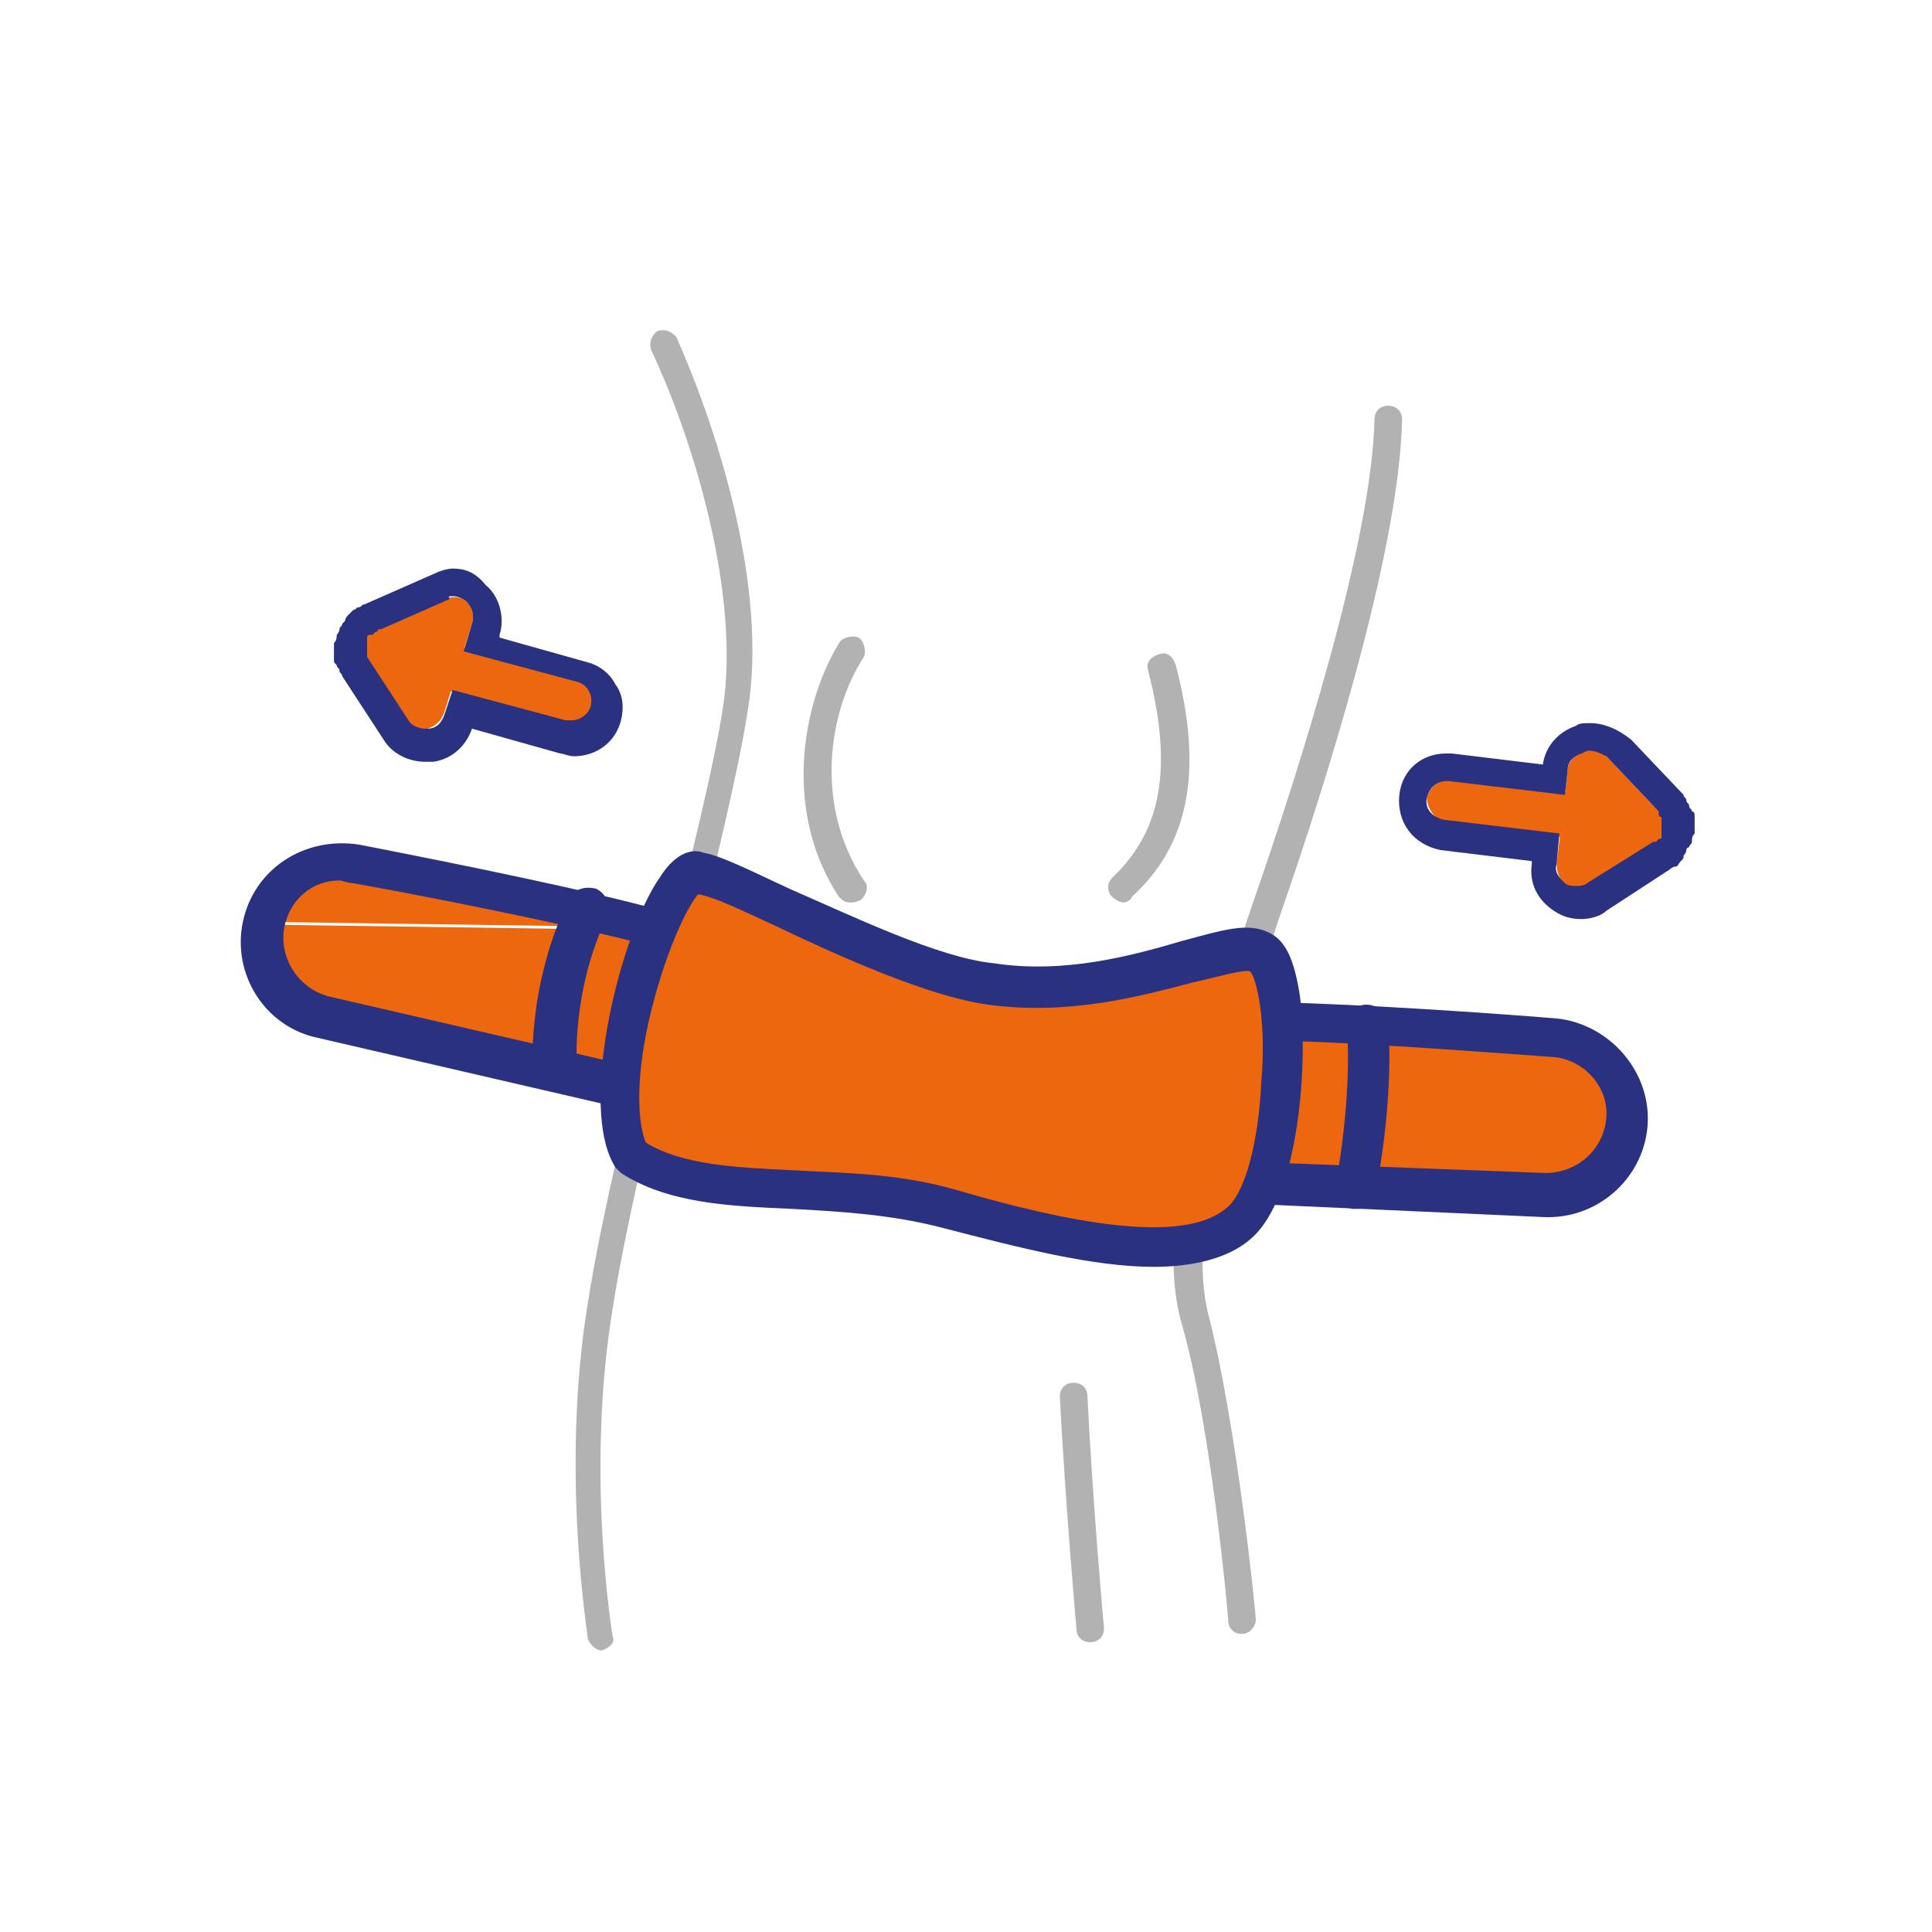 <?xml version="1.0" encoding="UTF-8"?> <svg xmlns="http://www.w3.org/2000/svg" xmlns:xlink="http://www.w3.org/1999/xlink" version="1.1" id="Capa_1" x="0px" y="0px" viewBox="0 0 70 70" style="enable-background:new 0 0 70 70;" xml:space="preserve"> <style type="text/css"> .st0{fill:#B3B2B2;} .st1{fill:#EC670D;} .st2{fill:#2A3180;} </style> <g> <path class="st0" d="M21.8,59.8c-0.2,0-0.4-0.2-0.5-0.4c0-0.2-1-6.1,0-12.2c0.5-3.2,1.6-7.7,2.7-12c1-3.9,1.9-7.6,2.2-9.6 c0.6-4-1-9.5-2.6-12.9c-0.1-0.3,0-0.5,0.2-0.7c0.3-0.1,0.5,0,0.7,0.2c1.6,3.6,3.3,9.2,2.6,13.5c-0.3,2-1.2,5.8-2.2,9.7 c-1.1,4.3-2.2,8.8-2.7,12c-1,6,0,11.9,0,11.9C22.3,59.5,22.1,59.7,21.8,59.8C21.8,59.8,21.8,59.8,21.8,59.8z"></path> </g> <g> <path class="st0" d="M45,59.2c-0.3,0-0.5-0.2-0.5-0.5c0-0.1-0.6-7-1.7-10.8c-0.8-2.8,0.1-7.9,2.6-15.2c1.6-4.6,4.3-13,4.4-17.5 c0-0.3,0.2-0.5,0.5-0.5c0.3,0,0.5,0.2,0.5,0.5C50.7,20,48,28.5,46.4,33.1c-2.4,7.1-3.3,12-2.6,14.6c1,3.9,1.7,10.7,1.7,11 C45.5,58.9,45.3,59.2,45,59.2C45,59.2,45,59.2,45,59.2z"></path> </g> <g> <path class="st0" d="M30.8,32.7c-0.2,0-0.3-0.1-0.4-0.2c-2-3-1.4-6.9,0-9.2c0.1-0.2,0.5-0.3,0.7-0.2c0.2,0.1,0.3,0.5,0.2,0.7 c-1.3,2-1.8,5.4,0,8.1c0.2,0.2,0.1,0.5-0.1,0.7C31,32.7,30.9,32.7,30.8,32.7z"></path> </g> <g> <path class="st0" d="M40.7,32.7c-0.1,0-0.3-0.1-0.4-0.2c-0.2-0.2-0.2-0.5,0-0.7c1.8-1.7,2.2-4,1.3-7.5c-0.1-0.3,0.1-0.5,0.4-0.6 c0.3-0.1,0.5,0.1,0.6,0.4c1,3.8,0.5,6.5-1.6,8.4C41,32.6,40.8,32.7,40.7,32.7z"></path> </g> <g> <path class="st0" d="M39.5,59.5c-0.3,0-0.5-0.2-0.5-0.5c0,0-0.4-4.5-0.6-8.4c0-0.3,0.2-0.5,0.5-0.5c0.3,0,0.5,0.2,0.5,0.5 c0.2,4,0.6,8.4,0.6,8.4C40,59.3,39.8,59.5,39.5,59.5C39.6,59.5,39.5,59.5,39.5,59.5z"></path> </g> <g> <path class="st1" d="M9.5,33.5c-0.3,1.5,0.6,3,2.1,3.4l10.8,2.5c0,0,2.4-2.1,1.3-5.7"></path> </g> <g> <path class="st1" d="M23.8,33.6c-2.6-0.7-7.8-1.8-11-2.4c-1.5-0.3-3,0.7-3.3,2.2"></path> </g> <g> <path class="st2" d="M22.5,40.1c-0.1,0-0.1,0-0.2,0l-10.8-2.5c-1.9-0.4-3.1-2.3-2.7-4.2l0,0c0.4-1.9,2.2-3.1,4.2-2.8 c3.6,0.7,8.5,1.7,11,2.4c0.2,0.1,0.4,0.3,0.5,0.5c1.1,4-1.5,6.4-1.6,6.5C22.8,40,22.6,40.1,22.5,40.1z M12.3,31.9 c-1,0-1.8,0.7-2,1.7c0,0,0,0,0,0c-0.2,1.1,0.5,2.2,1.6,2.5l10.4,2.4c0.5-0.6,1.4-2,1-4.3c-2.7-0.7-7.7-1.7-10.5-2.2 C12.6,32,12.4,31.9,12.3,31.9z M9.5,33.5L9.5,33.5L9.5,33.5z"></path> </g> <g> <path class="st1" d="M45.2,37c2.7,0,7.9,0.4,11.2,0.6c1.5,0.1,2.7,1.5,2.6,3c-0.1,1.5-1.4,2.7-2.9,2.7L45,42.9 C45,42.9,43.3,40.2,45.2,37"></path> </g> <g> <path class="st2" d="M56.1,44.1c0,0-0.1,0-0.1,0l-11.1-0.5c-0.2,0-0.5-0.1-0.6-0.3c-0.1-0.1-2-3.1,0.2-6.6c0.1-0.2,0.4-0.4,0.6-0.4 c2.6,0,7.6,0.3,11.3,0.6c1.9,0.2,3.4,1.9,3.3,3.8C59.6,42.6,58,44.1,56.1,44.1z M45.4,42.1l10.6,0.4c1.1,0,2.1-0.8,2.2-2 c0.1-1.1-0.8-2.1-1.9-2.2c-2.8-0.2-7.9-0.6-10.7-0.6C44.6,39.8,45.1,41.5,45.4,42.1z"></path> </g> <g> <path class="st1" d="M35.9,35.6c-3.3-0.5-9.2-3.7-10.6-4c-1.4-0.3-3.9,8.1-2.5,10.3c2.7,1.9,7,0.6,11.5,1.9 c4.5,1.2,8.6,2.1,10.5,0.5c1.9-1.6,2.1-9.3,0.8-9.8C44.5,33.9,40.6,36.3,35.9,35.6"></path> </g> <g> <path class="st2" d="M41.8,45.9c-2.2,0-4.9-0.7-7.6-1.4c-1.9-0.5-3.7-0.6-5.5-0.7c-2.3-0.1-4.5-0.2-6.2-1.3 c-0.1-0.1-0.1-0.1-0.2-0.2c-1.4-2.2,0.2-8.5,1.6-10.5c0.5-0.8,1.1-1.1,1.6-0.9c0.6,0.1,1.6,0.6,3.1,1.3c2.3,1,5.4,2.5,7.4,2.7l0,0 c2.6,0.4,5.1-0.3,6.8-0.8c1.5-0.4,2.4-0.7,3.2-0.3c0.6,0.3,0.9,1,1.1,2.3c0.3,2.3,0,7.3-1.8,8.8C44.5,45.6,43.2,45.9,41.8,45.9z M23.4,41.4c1.3,0.8,3.2,0.9,5.3,1c1.8,0.1,3.8,0.1,5.9,0.7c4.1,1.2,8.2,2,9.8,0.7c0.7-0.5,1.2-2.4,1.3-4.6c0.2-2.3-0.2-3.8-0.4-4 c-0.2-0.1-1.2,0.2-2.1,0.4c-1.9,0.5-4.5,1.2-7.4,0.8l0,0c-2.2-0.3-5.5-1.8-7.8-2.9c-1.1-0.5-2.1-1-2.7-1.1 c-0.3,0.3-1.1,1.8-1.7,4.2C23,39,23.1,40.7,23.4,41.4z"></path> </g> <g> <path class="st2" d="M20,39.5c-0.4,0-0.7-0.3-0.7-0.7c0-0.1-0.2-3.1,1.3-6.2c0.2-0.4,0.6-0.5,1-0.4c0.4,0.2,0.5,0.6,0.4,1 c-1.3,2.7-1.1,5.4-1.1,5.4C20.8,39.1,20.5,39.4,20,39.5C20,39.5,20,39.5,20,39.5z"></path> </g> <g> <path class="st2" d="M49.2,43.8c-0.1,0-0.1,0-0.2,0c-0.4-0.1-0.7-0.5-0.6-0.9c0,0,0.6-3.1,0.4-5.7c0-0.4,0.3-0.8,0.7-0.8 c0.4,0,0.8,0.3,0.8,0.7c0.2,2.7-0.4,6-0.5,6.1C49.9,43.6,49.5,43.8,49.2,43.8z"></path> </g> <g> <path class="st1" d="M59.5,30.8c0,0-0.1,0-0.1,0l-2.1-0.3c-0.4-0.1-0.7-0.5-0.7-0.9l0.2-1.7c0-0.3,0.3-0.6,0.6-0.7 c0.3-0.1,0.6,0,0.8,0.2l1.9,2c0.2,0.3,0.3,0.6,0.1,0.9C60.1,30.6,59.8,30.8,59.5,30.8z"></path> </g> <g> <path class="st1" d="M57.2,32.2c-0.2,0-0.3,0-0.4-0.1c-0.3-0.2-0.4-0.5-0.4-0.8l0.2-1.7c0.1-0.4,0.5-0.7,0.9-0.7l2.1,0.2 c0.3,0,0.6,0.3,0.7,0.6c0.1,0.3-0.1,0.7-0.4,0.9l-2.3,1.5C57.5,32.2,57.3,32.2,57.2,32.2z"></path> </g> <g> <path class="st1" d="M57.3,30.4c0,0-0.1,0-0.1,0l-4.8-0.6c-0.4-0.1-0.7-0.5-0.7-0.9c0.1-0.4,0.5-0.7,0.9-0.7l4.8,0.6 c0.4,0.1,0.7,0.5,0.7,0.9C58,30.1,57.7,30.4,57.3,30.4z"></path> </g> <g> <path class="st2" d="M57.6,27.2c0.2,0,0.4,0.1,0.6,0.2l1.9,2c0,0,0,0,0,0.1c0,0,0,0.1,0.1,0.1c0,0,0,0.1,0,0.1c0,0,0,0,0,0.1 c0,0,0,0,0,0c0,0,0,0.1,0,0.1c0,0,0,0.1,0,0.1c0,0,0,0.1,0,0.1c0,0,0,0.1,0,0.1c0,0,0,0,0,0c0,0,0,0,0,0.1c0,0,0,0.1-0.1,0.1 c0,0-0.1,0.1-0.1,0.1c0,0,0,0-0.1,0L57.5,32c-0.1,0.1-0.3,0.1-0.4,0.1c-0.1,0-0.3,0-0.4-0.1c-0.2-0.2-0.4-0.4-0.3-0.7l0.1-1.1 l-4.2-0.5c-0.4-0.1-0.7-0.4-0.6-0.8c0.1-0.4,0.4-0.6,0.7-0.6c0,0,0.1,0,0.1,0l4.2,0.5l0.1-0.9c0-0.3,0.2-0.5,0.5-0.6 C57.5,27.2,57.5,27.2,57.6,27.2 M57.6,26.2c-0.2,0-0.4,0-0.5,0.1c-0.6,0.2-1.1,0.7-1.2,1.4l-3.3-0.4c-0.1,0-0.2,0-0.2,0 c-0.9,0-1.6,0.6-1.7,1.5c-0.1,1,0.5,1.8,1.5,2l3.3,0.4l0,0.1c-0.1,0.7,0.2,1.3,0.8,1.7c0.3,0.2,0.6,0.3,1,0.3 c0.3,0,0.7-0.1,0.9-0.3l2.3-1.5c0,0,0.1-0.1,0.2-0.1c0.1,0,0.1-0.1,0.2-0.2c0.1-0.1,0.1-0.1,0.1-0.2c0,0,0.1-0.1,0.1-0.2 c0,0,0-0.1,0.1-0.1c0-0.1,0.1-0.1,0.1-0.2c0-0.1,0-0.2,0.1-0.3c0-0.1,0-0.2,0-0.2c0-0.1,0-0.1,0-0.2c0-0.1,0-0.1,0-0.2 c0-0.1,0-0.2-0.1-0.2c0-0.1-0.1-0.1-0.1-0.2c0-0.1-0.1-0.1-0.1-0.2c0-0.1-0.1-0.1-0.1-0.2l-1.9-2C58.6,26.4,58.1,26.2,57.6,26.2"></path> </g> <g> <path class="st1" d="M15.4,26.5c-0.3,0-0.5-0.1-0.7-0.4l-1.5-2.3c-0.2-0.3-0.2-0.7,0-0.9c0.2-0.3,0.6-0.4,0.9-0.3l2,0.6 c0.4,0.1,0.6,0.6,0.5,1l-0.5,1.6c-0.1,0.3-0.3,0.5-0.6,0.6C15.5,26.5,15.4,26.5,15.4,26.5z"></path> </g> <g> <path class="st1" d="M15.9,24.8c-0.1,0-0.1,0-0.2,0l-2-0.5c-0.3-0.1-0.6-0.4-0.6-0.7s0.2-0.7,0.5-0.8l2.5-1.1 c0.3-0.1,0.6-0.1,0.8,0.1c0.2,0.2,0.3,0.5,0.2,0.8l-0.5,1.6C16.6,24.5,16.3,24.8,15.9,24.8z"></path> </g> <g> <path class="st1" d="M20.7,26.2c-0.1,0-0.1,0-0.2,0l-4.7-1.3c-0.4-0.1-0.7-0.6-0.6-1c0.1-0.4,0.6-0.7,1-0.6l4.7,1.3 c0.4,0.1,0.7,0.6,0.6,1C21.4,26,21.1,26.2,20.7,26.2z"></path> </g> <g> <path class="st2" d="M16.4,21.6c0.2,0,0.4,0.1,0.5,0.2c0.2,0.2,0.3,0.5,0.2,0.8l-0.3,1l4.1,1.1c0.4,0.1,0.6,0.5,0.5,0.9 c-0.1,0.3-0.4,0.5-0.7,0.5c-0.1,0-0.1,0-0.2,0L16.4,25l-0.3,0.9c-0.1,0.3-0.3,0.5-0.6,0.5c0,0-0.1,0-0.1,0c-0.2,0-0.5-0.1-0.6-0.3 l-1.5-2.3c0,0,0,0,0-0.1c0,0,0-0.1,0-0.1c0,0,0-0.1,0-0.1c0,0,0,0,0-0.1c0,0,0,0,0,0c0,0,0-0.1,0-0.1c0,0,0-0.1,0-0.1 c0,0,0-0.1,0-0.1c0,0,0-0.1,0.1-0.1c0,0,0,0,0,0c0,0,0,0,0.1,0c0,0,0.1-0.1,0.1-0.1c0,0,0.1,0,0.1-0.1c0,0,0,0,0.1,0l2.5-1.1 C16.2,21.6,16.3,21.6,16.4,21.6 M16.4,20.6c-0.2,0-0.5,0.1-0.7,0.2l-2.5,1.1c-0.1,0-0.1,0.1-0.2,0.1c-0.1,0-0.1,0.1-0.2,0.1 c-0.1,0.1-0.1,0.1-0.2,0.2c0,0-0.1,0.1-0.1,0.2c0,0-0.1,0.1-0.1,0.1c0,0.1-0.1,0.1-0.1,0.2c0,0.1-0.1,0.2-0.1,0.2 c0,0.1,0,0.2-0.1,0.3c0,0.1,0,0.1,0,0.2c0,0.1,0,0.1,0,0.2c0,0.1,0,0.1,0,0.2c0,0.1,0,0.1,0.1,0.2c0,0.1,0.1,0.1,0.1,0.2 c0,0.1,0.1,0.1,0.1,0.2l1.5,2.3c0.3,0.5,0.9,0.8,1.5,0.8c0.1,0,0.2,0,0.3,0c0.7-0.1,1.2-0.6,1.4-1.2l3.2,0.9c0.1,0,0.3,0.1,0.5,0.1 c0.8,0,1.5-0.5,1.7-1.3c0.1-0.4,0.1-0.9-0.2-1.3c-0.2-0.4-0.6-0.7-1-0.8l-3.2-0.9l0-0.1c0.2-0.6,0-1.4-0.5-1.8 C17.2,20.7,16.8,20.6,16.4,20.6"></path> </g> </svg> 